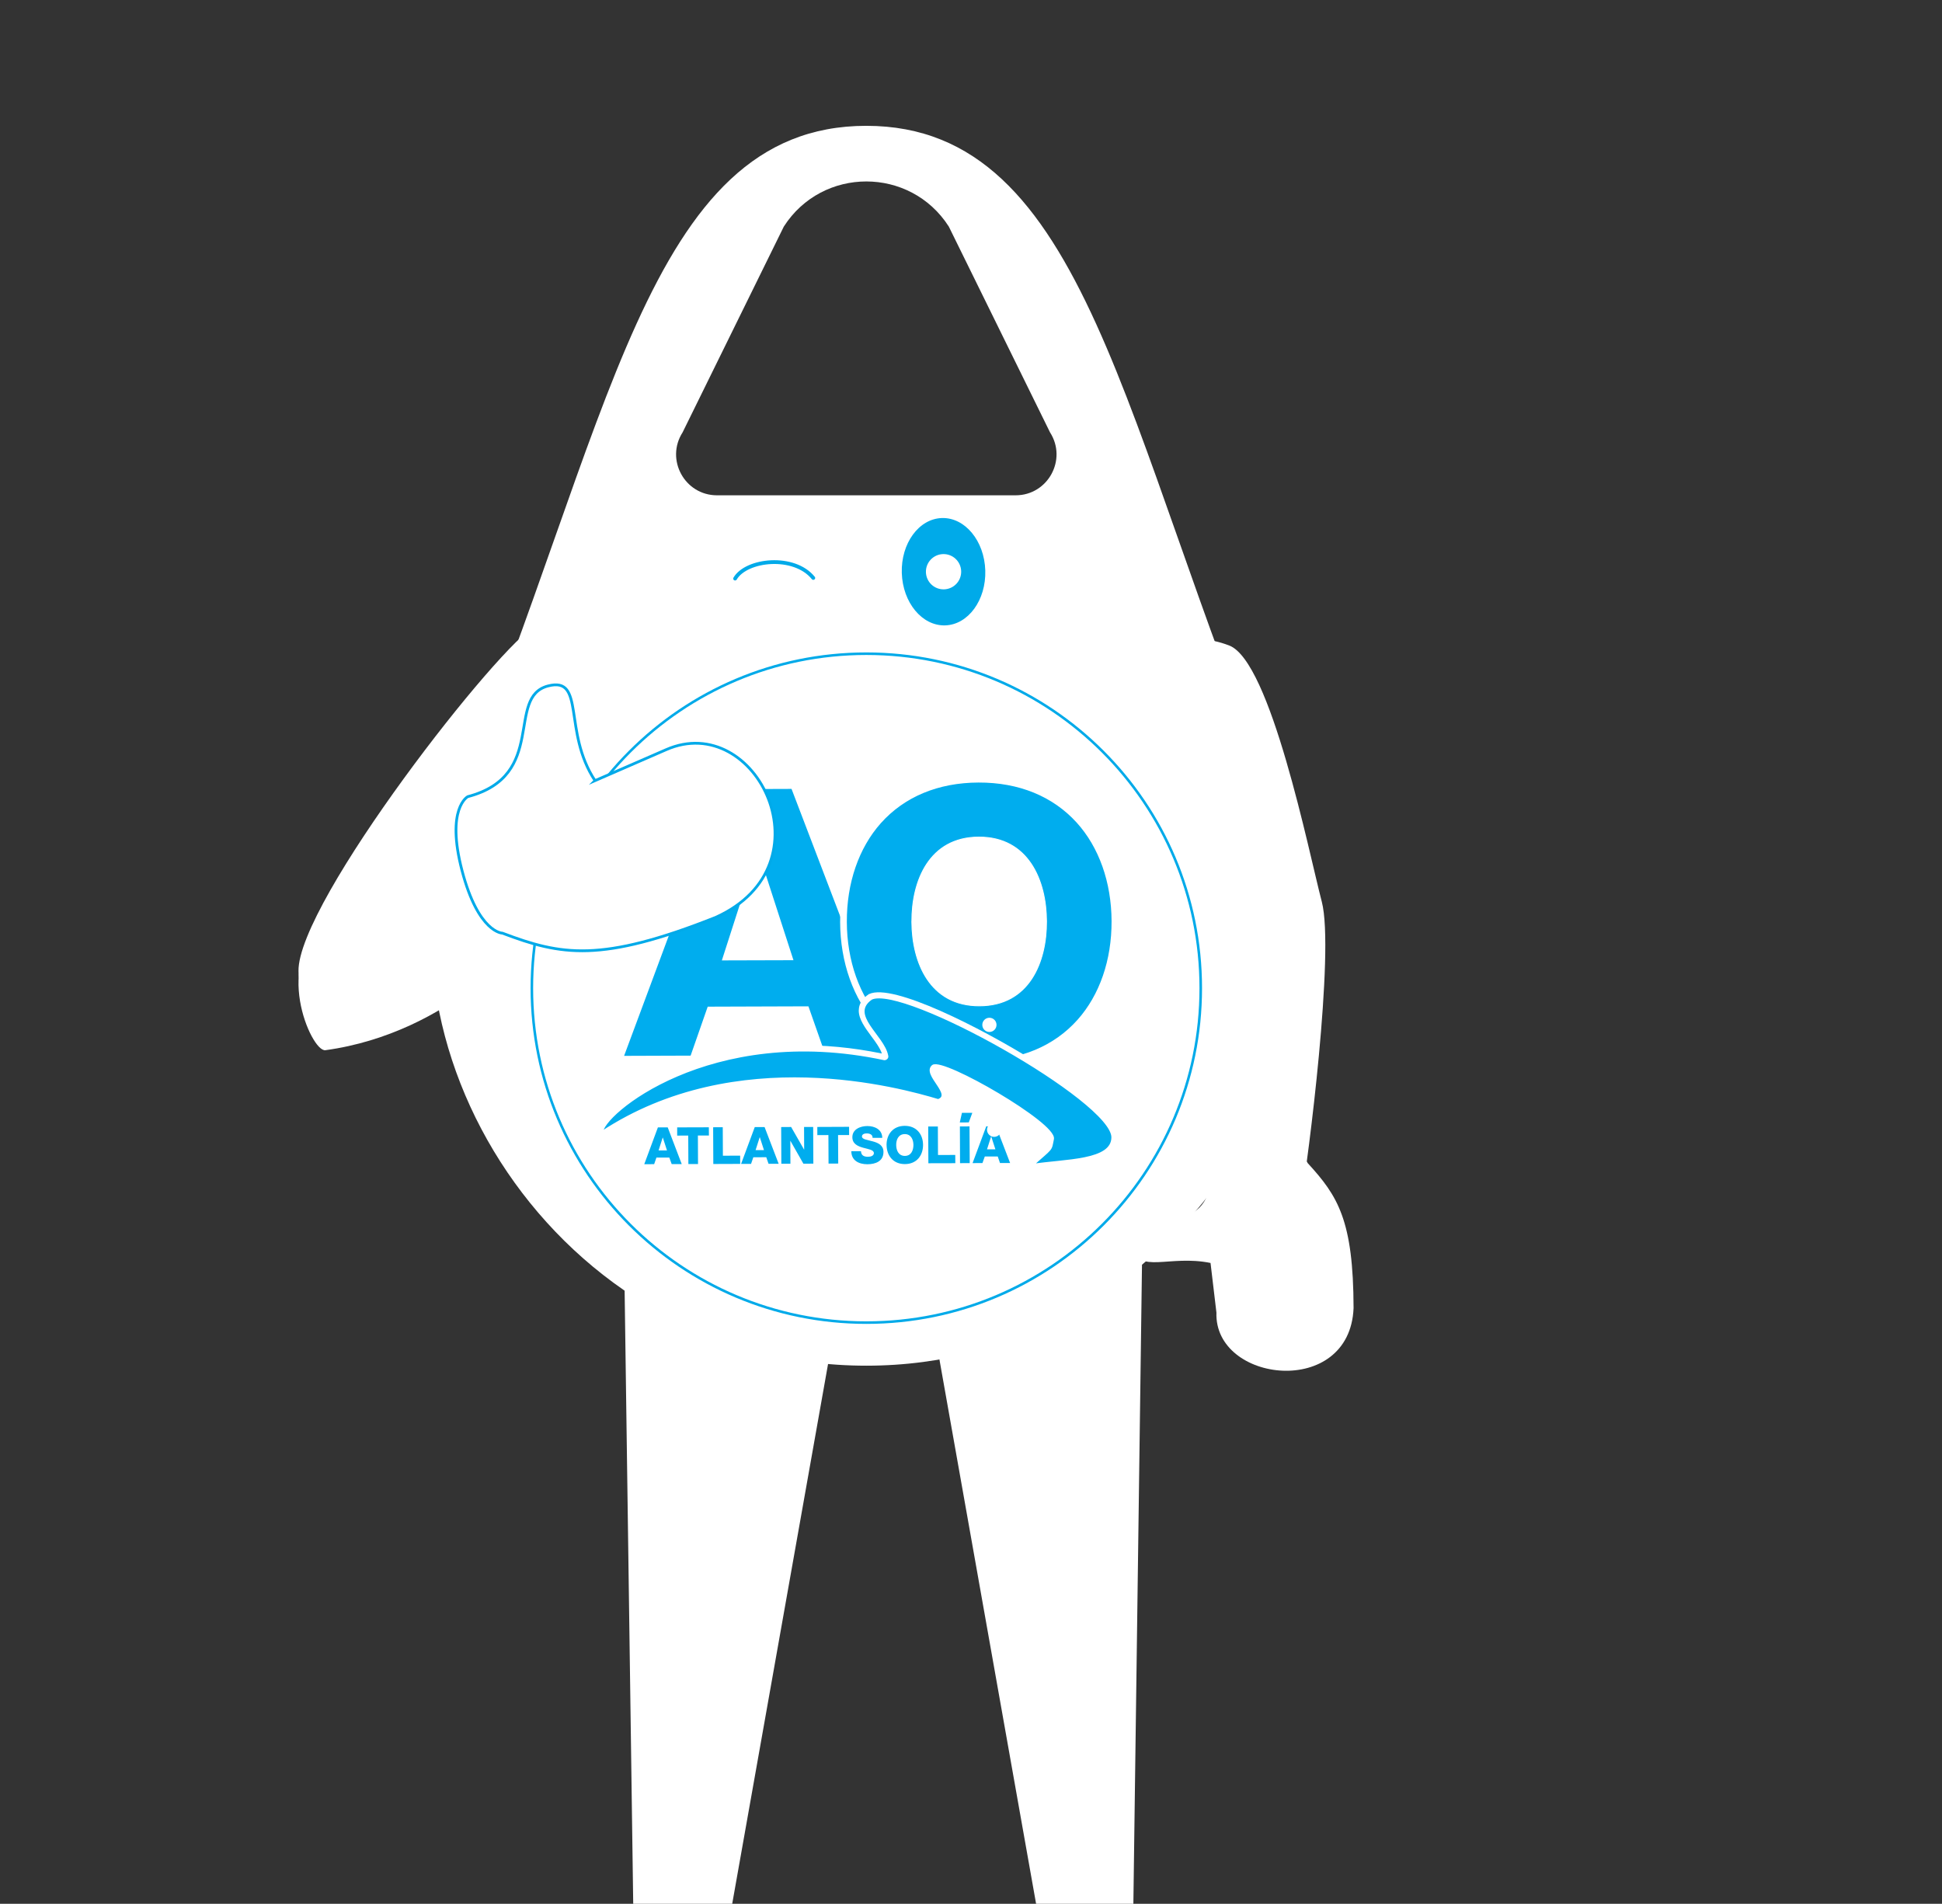 <svg width="710" height="696" viewBox="0 0 710 696" fill="none" xmlns="http://www.w3.org/2000/svg">
<rect x="0" y="0" width="710" height="696" fill="#333333" stroke="none"/>
<g clip-path="url(#clip0_1261_15672)">
<path fill-rule="evenodd" clip-rule="evenodd" d="M465.928 290.684C410.262 157.602 397.555 46 316.721 46C235.887 46 223.192 157.602 167.526 290.684C130.031 380.328 203.244 499.282 316.721 499.282C430.197 499.282 503.422 380.328 465.915 290.684M371.309 181.079H262.145C250.333 181.079 243.189 168.017 249.561 158.068L286.566 82.833C300.657 60.839 332.797 60.839 346.888 82.833L383.893 158.068C390.264 168.017 383.121 181.079 371.309 181.079Z" fill="white"/>
<path d="M316.724 483.535C384.254 483.535 438.998 428.791 438.998 361.261C438.998 293.73 384.254 238.986 316.724 238.986C249.193 238.986 194.449 293.73 194.449 361.261C194.449 428.791 249.193 483.535 316.724 483.535Z" stroke="#00AAE9" stroke-width="0.934" stroke-linecap="round" stroke-linejoin="round"/>
<path d="M345.555 228.635C353.985 228.378 360.553 219.384 360.222 208.552C359.891 197.72 352.797 189.143 344.367 189.388C335.936 189.645 329.369 198.639 329.699 209.471C330.03 220.303 337.125 228.88 345.555 228.635Z" fill="#00AAE9"/>
<path d="M345.16 215.46C348.713 215.35 351.519 212.384 351.409 208.819C351.299 205.265 348.334 202.459 344.768 202.57C341.214 202.68 338.408 205.645 338.519 209.211C338.629 212.764 341.594 215.57 345.16 215.46Z" fill="white"/>
<path fill-rule="evenodd" clip-rule="evenodd" d="M253.345 387.128L259.606 369.226L294.699 369.116L300.985 386.981L328.31 386.895L290.239 287.191L263.613 287.277L226.449 387.226L253.345 387.128Z" fill="#00ADEE"/>
<path fill-rule="evenodd" clip-rule="evenodd" d="M275.943 313.707L263.91 351.116L290.095 351.042L278.001 313.707H275.943Z" fill="white"/>
<path fill-rule="evenodd" clip-rule="evenodd" d="M262.75 286.088L224.691 388.464L254.222 388.365C254.222 388.365 259.956 371.909 260.483 370.427C262.076 370.427 292.231 370.329 293.824 370.317C294.363 371.799 300.11 388.218 300.11 388.218L330.081 388.12L291.067 285.99L262.75 286.088ZM289.388 288.416C289.976 289.936 325.351 382.557 326.552 385.694C323.587 385.694 303.381 385.768 301.837 385.768C301.323 384.297 295.564 367.903 295.564 367.903L258.743 368.025C258.743 368.025 253.008 384.469 252.494 385.927C250.974 385.927 231.161 386.001 228.171 386.013C229.348 382.876 263.889 290.009 264.441 288.502C265.985 288.502 287.869 288.429 289.4 288.416" fill="white"/>
<path fill-rule="evenodd" clip-rule="evenodd" d="M242.296 415.887H242.332L243.852 420.58H240.776L242.283 415.887H242.296ZM235.52 425.628L239.159 425.604L239.992 423.202H244.709L245.567 425.579H249.243L244.121 412.162H240.531L235.544 425.616L235.52 425.628Z" fill="#00ADEE"/>
<path fill-rule="evenodd" clip-rule="evenodd" d="M259.157 412.125L247.578 412.162V415.164L251.622 415.152L251.671 425.555H255.2L255.151 415.139L259.182 415.127L259.157 412.125Z" fill="#00ADEE"/>
<path fill-rule="evenodd" clip-rule="evenodd" d="M260.788 425.543L270.615 425.507L270.603 422.492L264.292 422.517L264.243 412.102L260.727 412.114L260.788 425.543Z" fill="#00ADEE"/>
<path fill-rule="evenodd" clip-rule="evenodd" d="M277.746 415.776H277.795L279.314 420.481H276.239L277.746 415.776ZM270.958 425.505H274.585L275.418 423.091L280.147 423.066L280.981 425.468H284.681L279.535 412.051H275.945L270.945 425.505H270.958Z" fill="#00ADEE"/>
<path fill-rule="evenodd" clip-rule="evenodd" d="M285.659 425.456L288.98 425.444L288.943 417.075L288.98 417.087L293.721 425.431L297.361 425.419L297.299 412.002L293.967 412.014L294.003 420.273H293.967L289.237 412.014L285.598 412.039L285.659 425.456Z" fill="#00ADEE"/>
<path fill-rule="evenodd" clip-rule="evenodd" d="M310.429 411.953L298.812 412.002L298.825 414.992L302.868 414.967L302.917 425.395L306.458 425.383L306.397 414.967L310.441 414.955L310.429 411.953Z" fill="#00ADEE"/>
<path fill-rule="evenodd" clip-rule="evenodd" d="M311.246 420.872C311.258 424.303 314.015 425.639 317.14 425.639C320.117 425.626 323.009 424.524 322.997 421.117C322.997 418.691 321.036 417.797 319.064 417.27C317.103 416.718 315.143 416.559 315.13 415.493C315.13 414.635 316.086 414.353 316.834 414.366C317.924 414.353 319.076 414.758 319.015 415.983H322.556C322.531 412.944 319.823 411.67 317.115 411.67C314.567 411.67 311.626 412.822 311.626 415.75C311.626 418.213 313.66 419.071 315.608 419.61C317.544 420.149 319.48 420.357 319.492 421.558C319.492 422.526 318.414 422.906 317.324 422.906C315.853 422.906 314.849 422.404 314.775 420.86H311.246V420.872Z" fill="#00ADEE"/>
<path fill-rule="evenodd" clip-rule="evenodd" d="M324.137 418.607C324.162 422.503 326.563 425.591 330.84 425.579C335.104 425.566 337.481 422.466 337.469 418.557C337.456 414.661 335.043 411.585 330.779 411.598C326.49 411.61 324.113 414.71 324.125 418.607M327.654 418.607C327.629 416.609 328.499 414.624 330.791 414.612C333.045 414.612 333.94 416.597 333.952 418.582C333.952 420.592 333.094 422.577 330.828 422.589C328.548 422.589 327.666 420.604 327.654 418.607Z" fill="#00ADEE"/>
<path fill-rule="evenodd" clip-rule="evenodd" d="M339.417 425.273L349.268 425.249L349.244 422.234L342.933 422.259L342.884 411.844H339.355L339.417 425.273Z" fill="#00ADEE"/>
<path fill-rule="evenodd" clip-rule="evenodd" d="M350.99 425.236L354.532 425.224L354.458 411.807L350.941 411.819L350.99 425.236Z" fill="#00ADEE"/>
<path fill-rule="evenodd" clip-rule="evenodd" d="M362.35 415.492H362.399L363.919 420.185H360.855L362.362 415.492H362.35ZM355.574 425.221L359.189 425.197L360.047 422.795H364.776L365.597 425.184H369.298L364.151 411.779H360.574L355.574 425.221Z" fill="#00ADEE"/>
<path fill-rule="evenodd" clip-rule="evenodd" d="M350.895 410.36L354.191 410.348L355.477 406.844H351.691L350.895 410.36Z" fill="#00ADEE"/>
<path fill-rule="evenodd" clip-rule="evenodd" d="M308.368 337.05C308.503 365.98 326.528 388.991 358.214 388.881C389.938 388.771 407.729 365.649 407.595 336.719C407.46 307.777 389.448 284.753 357.724 284.864C326.025 284.974 308.221 308.096 308.356 337.05" fill="#00ADEE"/>
<path fill-rule="evenodd" clip-rule="evenodd" d="M320.203 299.346C311.736 308.854 307.08 322.259 307.153 337.061C307.214 351.863 311.993 365.231 320.546 374.666C329.748 384.787 342.785 390.142 358.224 390.105C373.676 390.044 386.676 384.615 395.756 374.409C404.235 364.912 408.891 351.52 408.818 336.73C408.757 321.916 403.978 308.56 395.401 299.113C386.223 288.967 373.173 283.625 357.722 283.686C342.295 283.723 329.307 289.139 320.203 299.346ZM322.359 373.048C314.187 364.042 309.665 351.262 309.604 337.061C309.543 322.847 313.954 310.018 322.041 300.939C330.667 291.283 343.018 286.137 357.747 286.088C372.499 286.039 384.887 291.112 393.624 300.718C401.797 309.736 406.33 322.529 406.392 336.742C406.453 350.956 402.03 363.761 393.955 372.816C385.304 382.508 372.965 387.617 358.212 387.666C343.484 387.715 331.084 382.679 322.359 373.048Z" fill="white"/>
<path fill-rule="evenodd" clip-rule="evenodd" d="M333.371 336.975C333.445 351.899 339.976 367.791 358.123 367.718C376.269 367.669 382.678 351.727 382.604 336.815C382.543 321.891 375.988 305.974 357.841 306.035C339.706 306.097 333.31 322.062 333.383 336.975" fill="white"/>
<path d="M333.371 336.975C333.445 351.899 339.976 367.791 358.123 367.718C376.269 367.669 382.678 351.727 382.604 336.815C382.543 321.891 375.988 305.974 357.841 306.035C339.706 306.097 333.31 322.062 333.383 336.975H333.371Z" stroke="white" stroke-width="0.331" stroke-miterlimit="10"/>
<path fill-rule="evenodd" clip-rule="evenodd" d="M317.736 363.394L317.614 363.443L317.54 363.529C315.518 364.914 314.33 366.58 314.048 368.455C313.999 368.81 313.962 369.166 313.962 369.484C313.987 372.67 316.303 375.782 318.545 378.833C320.138 380.953 321.731 383.159 322.417 385.156C300.815 380.733 280.033 381.186 260.636 386.565C240.566 392.153 228.888 401.122 224.796 404.688C222.284 406.905 218.106 411.035 218.363 413.926L218.571 416.426L220.679 415.054C241.362 401.404 266.248 394.885 294.688 395.657C305.52 395.951 322.625 397.556 342.426 403.511L342.904 403.646L343.358 403.487C344.718 403.021 345.588 402.225 345.931 401.171C346.041 400.816 346.102 400.472 346.09 400.105C346.09 398.389 344.877 396.564 343.701 394.799C342.843 393.562 341.765 391.932 341.765 391.099C341.765 390.976 341.789 390.878 341.826 390.792C344.914 390.535 362.154 399.21 374.334 407.849C382.58 413.669 383.168 415.666 383.193 415.875C383.18 415.997 383.046 416.794 383.046 416.794C382.768 418.207 381.542 419.853 379.37 421.732L372.152 428.067L377.25 427.282C379.811 426.878 382.702 426.572 385.484 426.302C396.647 425.15 408.152 423.974 408.201 415.532C408.201 407.788 388.939 394.64 377.483 387.521C358.944 375.978 326.338 359.277 317.748 363.419" fill="white"/>
<path fill-rule="evenodd" clip-rule="evenodd" d="M377.158 426.058C384.816 419.233 383.946 420.752 384.828 416.39C385.906 410.962 345.042 387.24 341.121 389.752C337.445 392.705 348.951 400.253 342.996 402.323C329.223 398.194 269.391 381.493 220.011 414.062C219.41 407.776 259.258 373.43 323.342 387.105C323.918 387.105 324.444 386.566 324.248 386.027C322.962 378.846 309.9 371.053 318.514 365.013C330.252 359.339 406.871 402.348 406.822 415.79C406.798 424.784 389.423 424.122 377.158 426.046" fill="#00ADEE"/>
<path d="M377.158 426.058C384.816 419.233 383.946 420.752 384.828 416.39C385.906 410.962 345.042 387.24 341.121 389.752C337.445 392.705 348.951 400.253 342.996 402.323C329.223 398.194 269.391 381.493 220.011 414.062C219.41 407.776 259.258 373.43 323.342 387.105C323.918 387.105 324.444 386.566 324.248 386.027C322.962 378.846 309.9 371.053 318.514 365.013C330.252 359.339 406.871 402.348 406.822 415.79C406.798 424.784 389.423 424.122 377.158 426.046V426.058Z" stroke="white" stroke-width="0.994" stroke-miterlimit="10"/>
<path d="M228.293 466.639L231.699 709.778L265.677 707.389L303.037 496.99L228.293 466.639Z" fill="white"/>
<path d="M342.883 493.767L380.243 704.154L414.221 706.555L417.627 453.98L342.883 493.767Z" fill="white"/>
<path d="M168.104 298.98C176.62 297.522 187.648 342.613 187.648 342.613C194.253 342.503 164.796 377.694 118.957 383.943C113.614 384.666 99.192 350.345 120.121 338.558C133.195 331.194 159.588 300.438 168.104 298.98Z" fill="white"/>
<path fill-rule="evenodd" clip-rule="evenodd" d="M380.523 511.928C380.523 513.361 379.359 514.525 377.926 514.525C376.492 514.525 375.328 513.361 375.328 511.928C375.328 510.494 376.492 509.33 377.926 509.33C379.359 509.33 380.523 510.494 380.523 511.928Z" fill="white"/>
<path fill-rule="evenodd" clip-rule="evenodd" d="M380.258 488.143C380.258 489.576 379.094 490.74 377.66 490.74C376.227 490.74 375.062 489.576 375.062 488.143C375.062 486.709 376.227 485.545 377.66 485.545C379.094 485.545 380.258 486.709 380.258 488.143Z" fill="white"/>
<path fill-rule="evenodd" clip-rule="evenodd" d="M370.879 451.383C370.879 452.816 369.715 453.98 368.281 453.98C366.848 453.98 365.684 452.816 365.684 451.383C365.684 449.949 366.848 448.785 368.281 448.785C369.715 448.785 370.879 449.949 370.879 451.383Z" fill="white"/>
<path fill-rule="evenodd" clip-rule="evenodd" d="M366.055 413.029C366.055 414.463 364.891 415.627 363.457 415.627C362.023 415.627 360.859 414.463 360.859 413.029C360.859 411.596 362.023 410.432 363.457 410.432C364.891 410.432 366.055 411.596 366.055 413.029Z" fill="white"/>
<path fill-rule="evenodd" clip-rule="evenodd" d="M364.328 374.68C364.328 376.113 363.164 377.277 361.73 377.277C360.297 377.277 359.133 376.113 359.133 374.68C359.133 373.246 360.297 372.082 361.73 372.082C363.164 372.082 364.328 373.246 364.328 374.68Z" fill="white"/>
<path fill-rule="evenodd" clip-rule="evenodd" d="M357.586 341.338C357.586 342.772 356.422 343.936 354.988 343.936C353.555 343.936 352.391 342.772 352.391 341.338C352.391 339.904 353.555 338.74 354.988 338.74C356.422 338.74 357.586 339.904 357.586 341.338Z" fill="white"/>
<path d="M444.729 479.861C443.835 505.592 493.484 511.339 494.869 478.243C494.796 446.14 489.147 437.256 478.119 425.248C478.119 425.248 475.791 419.452 459.139 421.523C442.487 423.594 441.825 430.051 441.825 430.051C444.484 451.445 413.153 444.547 414.562 455.893C415.812 465.941 427.587 458.65 442.573 461.726" fill="white"/>
<path d="M196.116 228.633C183.201 234.588 108.738 329.844 109.13 355.049C109.523 380.254 140.927 356.213 140.927 356.213C140.927 356.213 205.122 270.992 212.167 262.77C219.213 254.548 196.116 228.633 196.116 228.633Z" fill="white"/>
<path d="M217.534 285.391C205.685 267.428 214.115 247.173 200.33 250.788C184.781 254.868 200.355 283.553 171.021 291.248C171.021 291.248 162.934 295.475 168.925 318.303C174.917 341.131 183.691 341.155 183.691 341.155C205.146 349.291 219.69 352.036 261.657 335.384C304.164 316.293 276.655 259.5 243.498 274.093L217.522 285.403L217.534 285.391Z" fill="white"/>
<path d="M217.534 285.391C205.685 267.428 214.115 247.173 200.33 250.788C184.781 254.868 200.355 283.553 171.021 291.248C171.021 291.248 162.934 295.475 168.925 318.303C174.917 341.131 183.691 341.155 183.691 341.155C205.146 349.291 219.69 352.036 261.657 335.384C304.164 316.293 276.655 259.5 243.498 274.093L217.522 285.403L217.534 285.391Z" stroke="#00AAE9" stroke-width="1.005" stroke-miterlimit="10"/>
<path d="M268.754 211.53C272.859 204.496 290.319 202.621 297.341 211.297" stroke="#00AAE9" stroke-width="1.376" stroke-miterlimit="10" stroke-linecap="round"/>
<path d="M475.826 437.503C478.118 425.25 488.03 347.908 483.252 329.663C478.473 311.418 464.578 241.735 449.372 235.976C434.165 230.217 426.348 236.723 427.218 243.242C428.088 249.76 444.152 320.645 447.632 336.893C451.112 353.128 443.637 425.936 446.284 431.009C448.93 436.082 475.814 437.516 475.814 437.516" fill="white"/>
</g>
<defs>
<clipPath id="clip0_1261_15672">
<rect width="385.742" height="650" fill="white" transform="translate(109.129 46)"/>
</clipPath>
</defs>
</svg>
